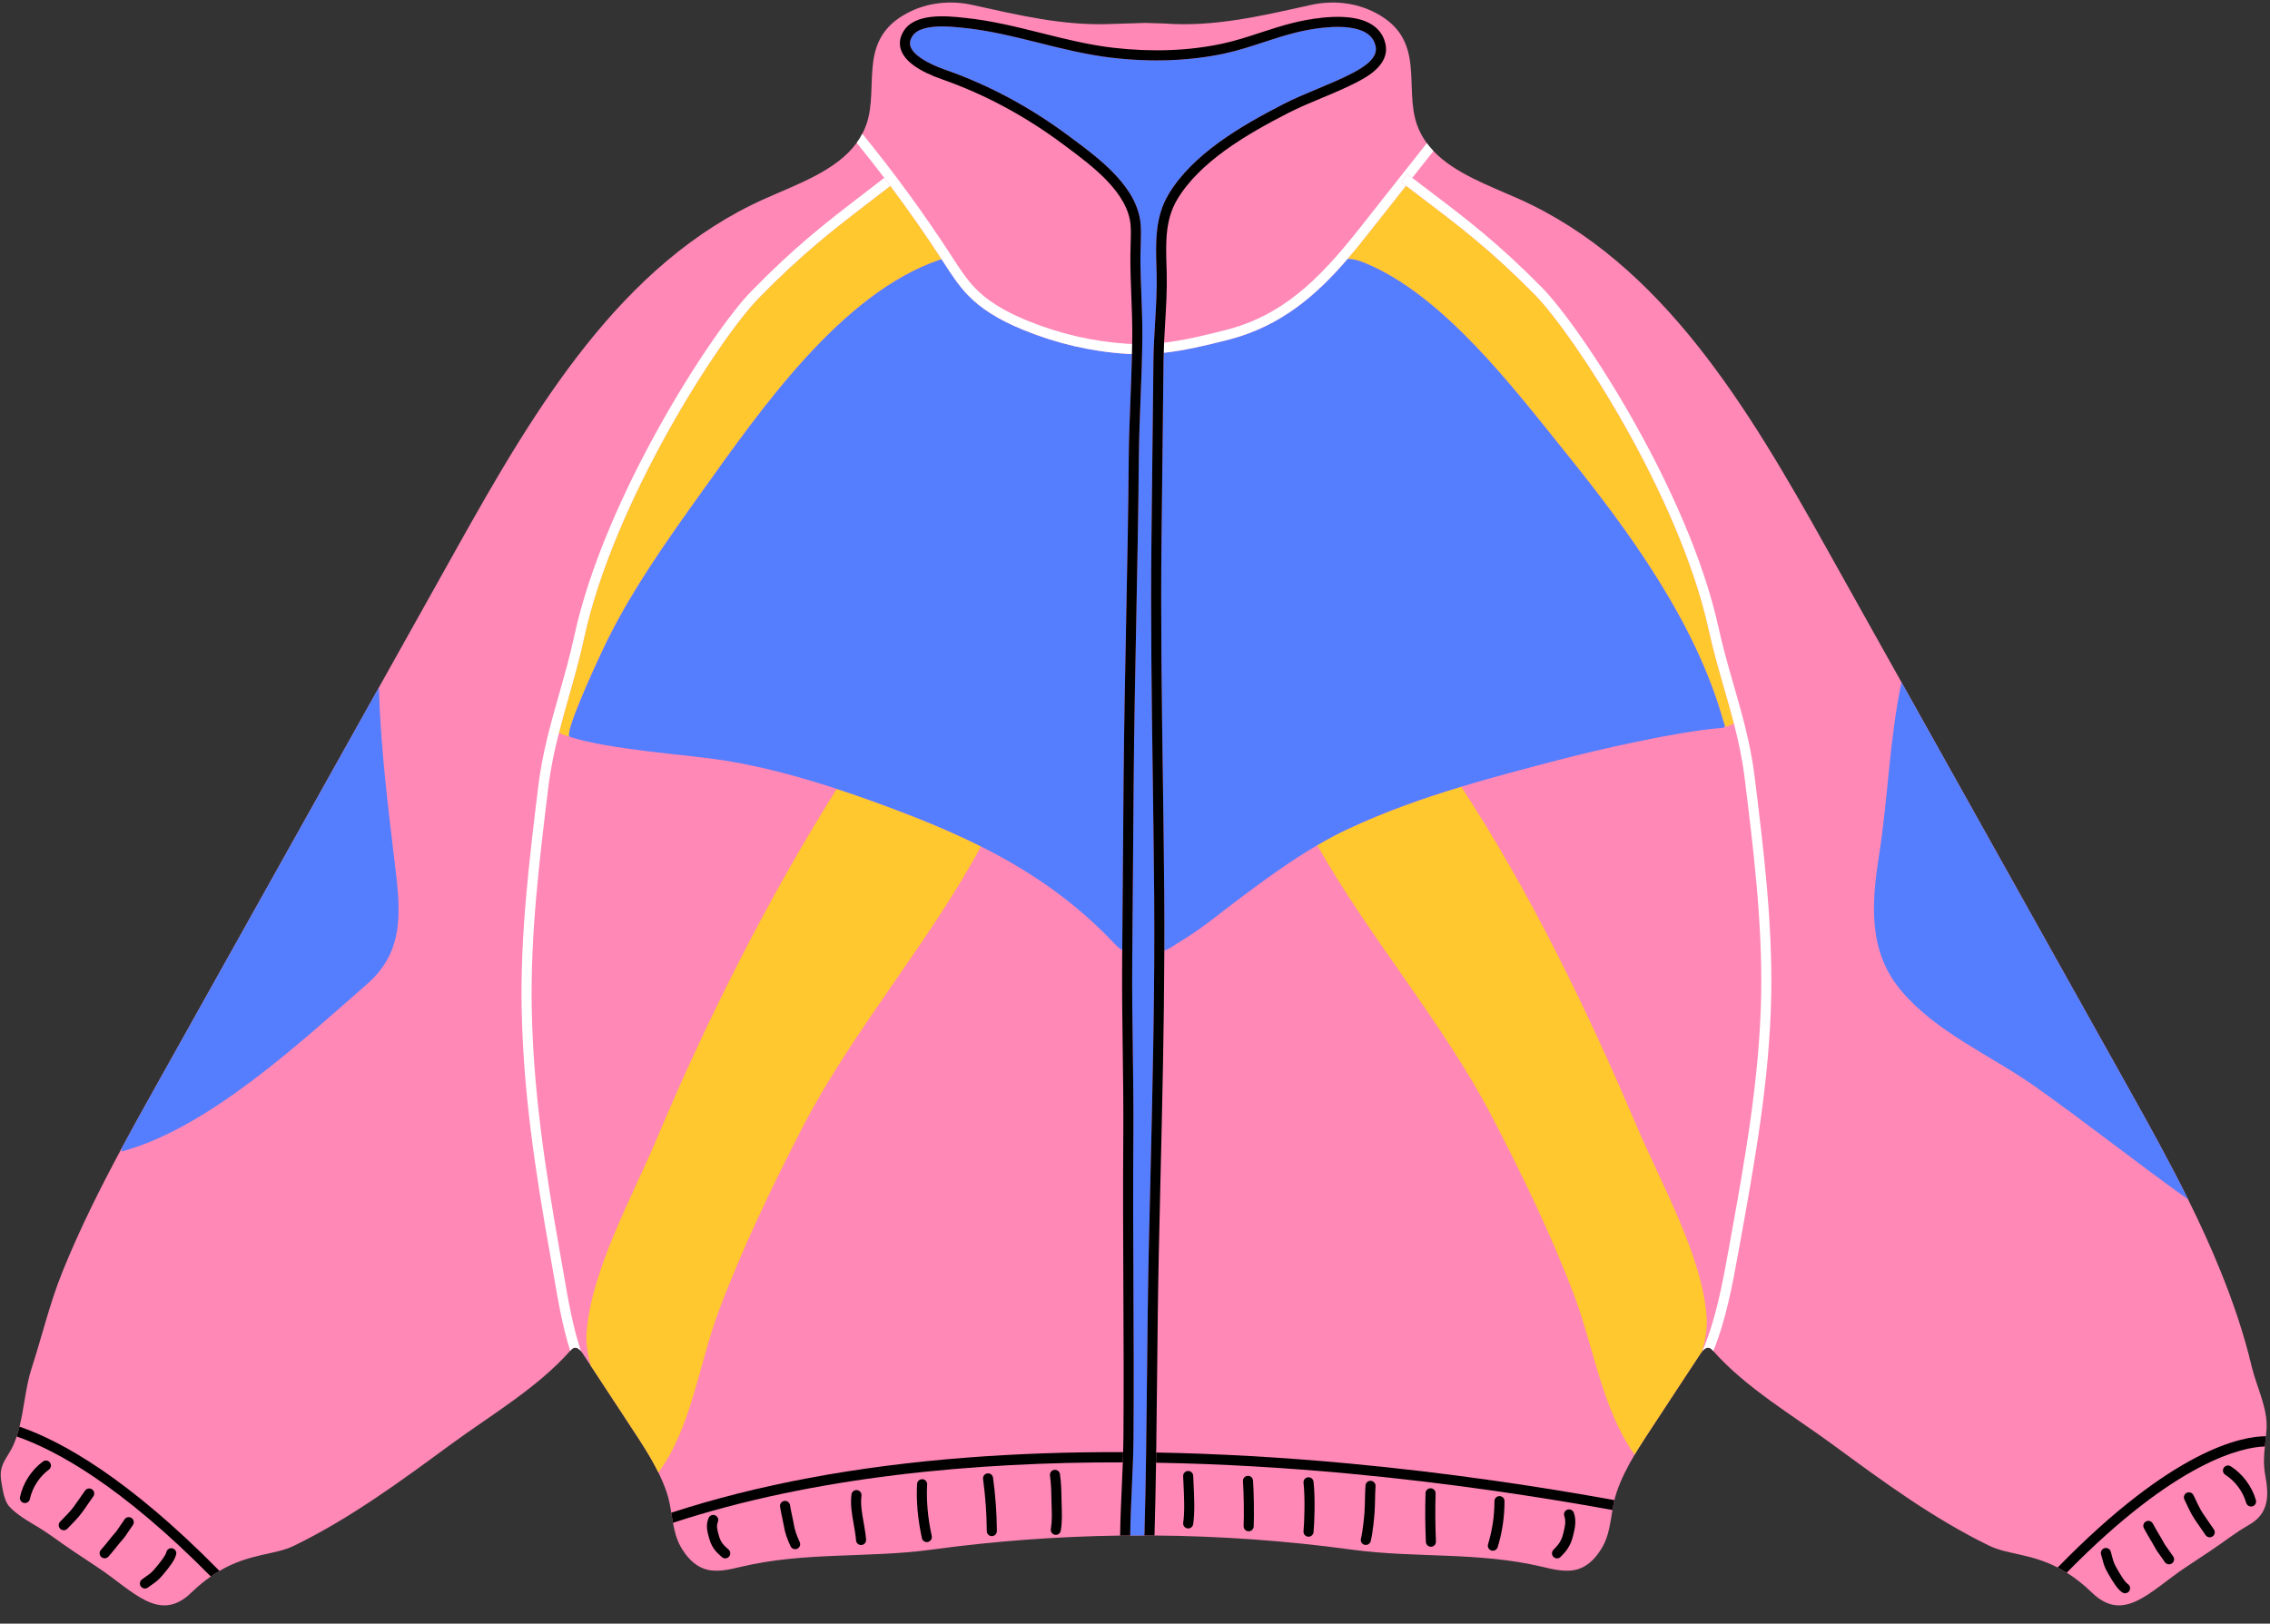 <?xml version="1.0" encoding="UTF-8"?><svg xmlns="http://www.w3.org/2000/svg" xmlns:xlink="http://www.w3.org/1999/xlink" height="644.9" preserveAspectRatio="xMidYMid meet" version="1.0" viewBox="-0.3 -1.0 901.4 644.9" width="901.4" zoomAndPan="magnify"><rect x="-0.3" y="-1.0" width="901.4" height="644.9" fill="#333333" stroke="none"/><g><g id="change1_1"><path d="M 683.621 288.109 C 683.539 288.133 683.48 288.148 683.48 288.148 C 683.477 288.141 683.473 288.137 683.469 288.129 C 683.52 288.121 683.574 288.117 683.621 288.109 Z M 899.262 585.281 C 898.426 580.781 898.656 577.305 899.059 573.523 C 899.195 572.227 899.355 570.891 899.496 569.465 C 899.582 568.602 899.664 567.707 899.73 566.766 C 900.328 558.41 895.73 549.781 893.844 541.816 C 890.793 528.953 886.527 516.406 881.582 504.156 C 877.645 494.395 873.254 484.836 868.586 475.402 C 861.352 460.785 853.449 446.484 845.496 432.262 C 828.461 401.789 811.422 371.32 794.387 340.848 C 781.184 317.238 767.98 293.629 754.781 270.02 C 744.77 252.113 734.758 234.211 724.746 216.309 C 694.188 161.652 659.926 103.512 602.754 77.969 C 591 72.719 577.391 67.887 568.91 58.996 C 567.969 58.008 567.094 56.965 566.285 55.867 C 564.621 53.605 563.258 51.109 562.301 48.309 C 557.16 33.277 566.094 14.699 546 4.133 C 538.137 -0.004 528.973 -0.969 520.297 0.953 C 500.828 5.262 481.879 9.836 461.902 8.328 C 459.43 8.254 456.969 8.176 454.5 8.098 C 449.562 8.254 444.629 8.41 439.691 8.566 C 421.352 9.148 403.789 4.938 385.789 0.953 C 377.109 -0.965 367.941 -0.008 360.074 4.133 C 339.984 14.699 348.914 33.277 343.773 48.309 C 343.316 49.652 342.758 50.918 342.125 52.129 C 341.469 53.395 340.719 54.594 339.895 55.727 C 331.863 66.77 316.441 72.109 303.32 77.969 C 246.152 103.512 211.887 161.652 181.328 216.309 C 170.938 234.891 160.547 253.477 150.156 272.059 C 137.336 294.988 124.512 317.918 111.691 340.848 C 94.652 371.32 77.617 401.789 60.578 432.262 C 56.422 439.695 52.277 447.152 48.234 454.668 C 39.555 470.793 31.348 487.172 24.492 504.156 C 19.391 516.793 16.379 529.777 12.207 542.629 C 9.93 549.648 9.32 558.078 7.449 565.66 C 7.121 566.992 6.754 568.297 6.332 569.562 C 5.773 571.227 5.137 572.828 4.355 574.332 C 2.945 577.051 0.875 579.504 0.227 582.5 C -0.277 584.852 0.156 587.293 0.59 589.66 C 1.004 591.918 1.434 594.219 2.559 596.215 C 4.152 599.035 10.039 602.746 12.914 604.422 C 19.691 608.371 22.195 610.703 28.727 615.051 C 32.039 617.254 35.352 619.461 38.668 621.664 C 52.516 630.879 62.926 643.906 75.609 631.641 C 78.297 629.039 80.898 626.914 83.41 625.164 C 84.578 624.348 85.723 623.621 86.852 622.957 C 98.844 615.902 108.676 616.734 116.418 612.973 C 138.594 602.191 158.625 587.48 178.504 572.859 C 194.48 561.117 212.949 550.41 226.117 535.531 C 226.121 535.527 226.125 535.523 226.129 535.523 C 226.543 535.055 226.988 534.566 227.586 534.379 C 228.656 534.047 229.633 534.762 230.402 535.664 C 230.656 535.965 230.891 536.285 231.094 536.598 C 232.129 538.16 233.156 539.73 234.188 541.297 C 237.23 545.922 240.277 550.547 243.312 555.18 C 245.68 558.785 248.047 562.391 250.414 566 C 254.191 571.758 258.082 577.633 261.145 583.867 C 262.434 586.492 263.582 589.184 264.508 591.961 C 265.348 594.484 265.82 597.156 266.258 599.84 C 266.477 601.176 266.688 602.512 266.93 603.836 C 267.535 607.168 268.344 610.426 270.008 613.355 C 272.137 617.109 275.148 620.605 279.207 622.07 C 283.922 623.77 289.117 622.465 293.996 621.309 C 319.336 615.301 343.953 617.938 369.379 614.535 C 369.66 614.5 369.941 614.461 370.227 614.422 C 394.887 611.086 419.684 609.258 444.492 608.914 C 445.824 608.898 447.16 608.891 448.492 608.883 C 450.379 608.867 452.262 608.848 454.145 608.852 C 455.477 608.855 456.812 608.875 458.145 608.887 C 484.102 609.102 510.051 610.93 535.852 614.422 C 536.133 614.461 536.414 614.5 536.699 614.535 C 562.121 617.938 586.742 615.301 612.082 621.309 C 616.957 622.465 622.156 623.77 626.871 622.07 C 630.93 620.605 633.938 617.109 636.07 613.355 C 638.57 608.949 639.141 603.801 639.996 598.766 C 640.219 597.441 640.465 596.129 640.766 594.84 C 640.996 593.863 641.258 592.902 641.57 591.961 C 643.34 586.645 645.91 581.637 648.785 576.801 C 650.977 573.121 653.34 569.539 655.664 566 C 658.027 562.391 660.395 558.785 662.762 555.18 C 666.828 548.98 670.895 542.781 674.98 536.598 C 675.164 536.316 675.375 536.027 675.602 535.754 C 675.633 535.715 675.664 535.676 675.699 535.641 C 676.465 534.75 677.43 534.051 678.488 534.379 C 679.09 534.566 679.539 535.059 679.957 535.531 C 679.984 535.562 680.016 535.594 680.039 535.625 C 693.207 550.453 711.629 561.145 727.57 572.859 C 747.449 587.48 767.48 602.191 789.656 612.973 C 796.867 616.477 805.891 615.988 816.781 621.605 C 817.957 622.211 819.156 622.895 820.375 623.656 C 823.59 625.66 826.949 628.238 830.469 631.641 C 843.148 643.906 853.559 630.879 867.406 621.664 C 870.723 619.461 874.035 617.254 877.352 615.051 C 883.883 610.703 886.387 608.371 893.16 604.422 C 901.133 599.777 900.496 591.945 899.262 585.281" fill="#ff88b6"/></g><g id="change2_1"><path d="M 677.422 522.609 C 675.926 498.23 659.121 468.652 649.648 446.363 C 630.125 400.422 607.422 353.441 579.938 311.48 C 564.613 316.109 549.527 321.426 534.852 328.32 C 530.707 330.266 526.688 332.422 522.758 334.723 C 543.484 371.496 572.652 405.062 592.043 442.328 C 604.047 465.402 615.613 489.207 624.801 513.559 C 632.516 534.012 635.934 558.785 648.785 576.801 C 650.977 573.121 653.34 569.539 655.664 566 C 658.027 562.391 660.395 558.785 662.762 555.18 C 666.828 548.98 670.895 542.781 674.98 536.598 C 675.164 536.316 675.375 536.027 675.602 535.754 C 676.961 530.883 677.652 526.332 677.422 522.609" fill="#ffc82f"/></g><g id="change2_2"><path d="M 239.082 257.031 C 249.559 234.82 263.977 214.52 278.223 194.609 C 301.93 161.484 333.785 115.52 372.824 102.203 C 373.113 102.105 373.371 102.043 373.617 101.992 C 367.168 92.09 360.352 82.344 353.234 72.836 C 350.262 75.148 347.41 77.34 344.645 79.461 C 330.414 90.387 318.129 99.82 300.801 117.586 C 285.445 133.324 243.402 198.168 231.664 252.367 C 229.883 260.59 227.684 268.328 225.559 275.816 C 224.195 280.613 222.871 285.305 221.664 290.031 C 223.492 291.031 225.973 291.668 225.973 291.668 C 223.492 290.859 235.355 264.938 239.082 257.031" fill="#ffc82f"/></g><g id="change2_3"><path d="M 318.41 446.727 C 338.289 408.246 368.637 373.508 389.223 335.203 C 378.223 329.68 366.645 324.852 354.516 320.309 C 347.137 317.543 339.598 314.844 331.957 312.34 C 304.367 356.344 280.504 403.734 260.383 451.559 C 250.816 474.297 234.367 503.707 232.609 528.52 C 232.359 532.047 232.957 536.48 234.188 541.297 C 237.23 545.922 240.277 550.547 243.312 555.18 C 245.68 558.785 248.047 562.391 250.414 566 C 254.191 571.758 258.082 577.633 261.145 583.867 C 274.266 566.152 277.363 540.391 284.996 520.035 C 294.391 494.988 306.141 470.477 318.41 446.727" fill="#ffc82f"/></g><g id="change2_4"><path d="M 534.809 101.828 C 536.668 101.797 538.91 102.316 541.887 103.547 C 573.055 116.422 601.062 153.578 621.594 179.035 C 646.594 210.031 673 246.215 683.914 285.094 C 684.352 286.645 684.988 287.492 684.375 287.891 C 685.352 287.59 686.941 287.047 688.215 286.352 C 687.008 281.691 685.684 277.062 684.324 272.336 C 682.199 264.934 680 257.281 678.219 249.156 C 666.48 195.594 624.441 131.516 609.09 115.961 C 591.766 98.41 579.477 89.086 565.246 78.285 C 562.906 76.512 560.504 74.688 558.02 72.781 L 542.262 92.727 C 539.852 95.777 537.383 98.828 534.809 101.828" fill="#ffc82f"/></g><g id="change3_1"><path d="M 683.914 285.094 C 673 246.215 646.594 210.031 621.594 179.035 C 601.062 153.578 573.055 116.422 541.887 103.547 C 538.91 102.316 536.668 101.797 534.809 101.828 C 522.812 115.82 508.551 128.59 487.273 133.992 C 478.191 136.297 470.02 138.23 461.797 139.133 C 461.77 140.133 461.742 141.133 461.73 142.121 L 460.934 213.203 C 460.578 244.758 461.027 276.832 461.461 307.848 C 461.672 323.043 461.891 338.754 462.016 354.219 C 462.07 361.625 462.074 369.059 462.047 376.496 C 463.609 376.223 465.488 374.699 469.367 372.352 C 477.238 367.59 484.457 361.469 491.816 355.977 C 501.855 348.484 511.961 341.039 522.758 334.723 C 526.688 332.422 530.707 330.266 534.852 328.32 C 549.527 321.426 564.613 316.109 579.938 311.48 C 592.508 307.684 605.242 304.348 618.059 300.988 C 634.445 296.695 665.945 289.484 683.289 288.145 C 683.355 288.141 683.41 288.133 683.469 288.129 C 683.52 288.121 683.574 288.117 683.621 288.109 C 683.973 288.066 684.215 287.992 684.375 287.891 C 684.988 287.492 684.352 286.645 683.914 285.094" fill="#557efe"/></g><g id="change3_2"><path d="M 406.066 130.035 C 396.184 125.992 389.129 121.543 383.875 116.039 C 380.281 112.273 377.449 107.898 374.707 103.668 L 374.133 102.781 C 373.965 102.516 373.785 102.258 373.617 101.992 C 373.371 102.043 373.113 102.105 372.824 102.203 C 333.785 115.52 301.93 161.484 278.223 194.609 C 263.977 214.52 249.559 234.82 239.082 257.031 C 235.355 264.938 223.492 290.859 225.973 291.668 C 241.832 296.828 273.258 298.812 287.02 300.996 C 302.086 303.387 317.207 307.5 331.957 312.34 C 339.598 314.844 347.137 317.543 354.516 320.309 C 366.645 324.852 378.223 329.68 389.223 335.203 C 408.859 345.07 426.641 357.18 442.367 373.949 C 443.605 375.273 444.574 376 445.336 376.305 L 445.871 309.523 C 446.043 288.145 446.48 266.184 446.902 244.945 C 447.316 223.957 447.746 202.254 447.914 181.375 C 447.98 173.238 448.305 164.98 448.621 156.992 C 448.844 151.293 449.07 145.453 449.207 139.629 C 448.441 139.602 447.676 139.57 446.902 139.52 C 432.988 138.621 419.246 135.43 406.066 130.035" fill="#557efe"/></g><g id="change3_3"><path d="M 754.863 392.766 C 769 409.336 790.57 418.344 808.043 430.711 C 828.512 445.199 848.188 460.902 868.586 475.402 C 861.352 460.785 853.449 446.484 845.496 432.262 C 828.461 401.789 811.422 371.32 794.387 340.848 C 781.184 317.238 767.98 293.629 754.781 270.02 C 750.02 292.254 749.441 315.844 745.906 338.395 C 742.871 357.77 741.34 376.922 754.863 392.766" fill="#557efe"/></g><g id="change3_4"><path d="M 145.414 389.922 C 161.047 376.293 158.57 359.465 156.289 340.461 C 153.574 317.824 150.797 294.867 150.156 272.059 C 137.336 294.988 124.512 317.918 111.691 340.848 C 94.652 371.32 77.617 401.789 60.578 432.262 C 56.422 439.695 52.277 447.152 48.234 454.668 C 48.125 455.238 48.008 455.809 47.914 456.383 C 82.383 447.203 118.938 413.004 145.414 389.922" fill="#557efe"/></g><g id="change3_5"><path d="M 455.172 545.848 C 455.336 529.508 455.508 512.613 455.863 496.023 C 456.078 486.066 456.312 476.113 456.547 466.16 C 457.414 429.496 458.309 391.586 458.016 354.25 C 457.891 338.797 457.672 323.094 457.461 307.906 C 457.027 276.863 456.578 244.766 456.934 213.156 L 457.73 142.078 C 457.785 137.082 458.086 132.02 458.379 127.125 C 458.762 120.695 459.156 114.051 458.988 107.566 C 458.969 106.723 458.941 105.875 458.914 105.027 C 458.621 95.305 458.32 85.254 463.715 76.207 C 473.152 60.383 492.102 49.191 509.395 40.328 C 513.824 38.059 518.473 36.121 522.965 34.254 C 527.605 32.316 532.406 30.316 536.879 27.977 C 541.207 25.711 546.859 22.164 545.992 17.555 C 545.348 14.109 543.023 11.852 538.891 10.648 C 530.914 8.32 519.09 10.746 514.375 11.898 C 510.027 12.957 505.68 14.383 501.473 15.762 C 496.449 17.41 491.254 19.113 485.914 20.254 C 472.098 23.207 457.043 23.77 441.172 21.926 C 431.348 20.785 421.688 18.371 412.344 16.039 C 402.758 13.645 392.844 11.164 382.895 10.121 L 382.242 10.051 C 380.066 9.82 376.969 9.492 373.809 9.492 C 368.922 9.492 363.895 10.281 361.934 13.449 C 361.031 14.91 360.816 16.258 361.281 17.566 C 362.395 20.711 367.441 24.055 375.129 26.742 C 392.348 32.762 408.891 41.645 424.297 53.148 L 425.527 54.066 C 436.531 62.258 451.598 73.473 452.66 88.34 C 452.84 90.836 452.746 93.695 452.66 96.457 C 452.617 97.789 452.578 99.102 452.566 100.344 C 452.523 105.703 452.734 111.18 452.941 116.469 C 453.148 121.809 453.363 127.328 453.32 132.781 C 453.254 140.914 452.93 149.172 452.617 157.152 C 452.305 165.105 451.98 173.332 451.914 181.406 C 451.746 202.309 451.316 224.023 450.898 245.027 C 450.48 266.254 450.043 288.199 449.871 309.559 L 449.301 380.707 C 449.207 392.352 449.367 404.207 449.527 415.668 C 449.684 427.148 449.844 439.023 449.75 450.715 C 449.594 470.547 449.688 490.723 449.781 510.238 C 449.871 529.746 449.969 549.918 449.809 569.742 C 449.754 576.551 449.441 583.453 449.137 590.129 C 448.855 596.281 448.578 602.625 448.492 608.883 C 450.379 608.867 452.262 608.848 454.145 608.852 C 454.738 587.734 454.961 566.547 455.172 545.848" fill="#557efe"/></g><g id="change4_1"><path d="M 222.332 498.031 C 215.852 461.852 211.418 431.199 210.844 399.227 C 210.316 369.949 213.93 340.363 217.422 311.75 C 218.352 304.117 219.875 297.035 221.664 290.031 C 222.871 285.305 224.195 280.613 225.559 275.816 C 227.684 268.328 229.883 260.59 231.664 252.367 C 243.402 198.168 285.445 133.324 300.801 117.586 C 318.129 99.82 330.414 90.387 344.645 79.461 C 347.41 77.34 350.262 75.148 353.234 72.836 C 352.434 71.766 351.633 70.699 350.828 69.641 C 347.84 71.965 344.984 74.16 342.211 76.289 C 327.859 87.309 315.465 96.824 297.938 114.789 C 282.34 130.777 239.652 196.578 227.754 251.523 C 226.004 259.617 223.82 267.297 221.711 274.723 C 218.285 286.781 215.051 298.172 213.449 311.266 C 209.941 340.016 206.312 369.742 206.844 399.301 C 207.422 431.539 211.879 462.367 218.395 498.738 C 218.793 500.965 219.18 503.219 219.566 505.5 C 221.301 515.602 223.062 525.898 226.129 535.523 C 226.543 535.055 226.988 534.566 227.586 534.379 C 228.656 534.047 229.633 534.762 230.402 535.664 C 227.133 525.895 225.297 515.258 223.512 504.824 C 223.117 502.535 222.73 500.266 222.332 498.031" fill="#fff"/></g><g id="change4_2"><path d="M 486.289 130.113 C 477.344 132.387 469.621 134.219 461.945 135.109 C 461.887 136.453 461.836 137.793 461.797 139.133 C 470.02 138.23 478.191 136.297 487.273 133.992 C 508.551 128.59 522.812 115.82 534.809 101.828 C 537.383 98.828 539.852 95.777 542.262 92.727 L 558.02 72.781 C 557.383 72.293 556.742 71.801 556.094 71.301 L 558.535 68.133 C 559.195 68.645 559.848 69.145 560.5 69.645 L 568.91 58.996 C 567.969 58.008 567.094 56.965 566.285 55.867 L 539.121 90.246 C 522.98 110.676 508.512 124.473 486.289 130.113" fill="#fff"/></g><g id="change4_3"><path d="M 353.234 72.836 C 360.352 82.344 367.168 92.09 373.617 101.992 C 373.785 102.258 373.965 102.516 374.133 102.781 L 374.707 103.668 C 377.449 107.898 380.281 112.273 383.875 116.039 C 389.129 121.543 396.184 125.992 406.066 130.035 C 419.246 135.43 432.988 138.621 446.902 139.52 C 447.676 139.57 448.441 139.602 449.207 139.629 C 449.238 138.293 449.258 136.965 449.277 135.633 C 448.574 135.605 447.871 135.574 447.16 135.527 C 433.68 134.656 420.363 131.562 407.578 126.336 C 398.234 122.512 391.621 118.359 386.766 113.277 C 383.434 109.785 380.703 105.57 378.066 101.492 L 377.488 100.605 C 366.641 83.875 354.742 67.586 342.125 52.129 C 341.469 53.395 340.719 54.594 339.895 55.727 C 343.605 60.297 347.254 64.934 350.828 69.641 C 351.633 70.699 352.434 71.766 353.234 72.836" fill="#fff"/></g><g id="change4_4"><path d="M 690.566 493.215 C 696.398 461.023 702.434 427.734 703.039 394.359 C 703.566 365.152 699.941 335.766 696.43 307.348 C 694.832 294.406 691.598 283.148 688.172 271.23 C 686.059 263.891 683.879 256.301 682.129 248.301 C 670.227 193.992 627.531 128.953 611.938 113.152 C 594.41 95.395 582.016 85.988 567.664 75.102 C 565.344 73.34 562.965 71.531 560.5 69.645 C 559.848 69.145 559.195 68.645 558.535 68.133 L 556.094 71.301 C 556.742 71.801 557.383 72.293 558.02 72.781 C 560.504 74.688 562.906 76.512 565.246 78.285 C 579.477 89.086 591.766 98.41 609.09 115.961 C 624.441 131.516 666.48 195.594 678.219 249.156 C 680 257.281 682.199 264.934 684.324 272.336 C 685.684 277.062 687.008 281.691 688.215 286.352 C 690.004 293.281 691.527 300.285 692.461 307.84 C 695.953 336.121 699.566 365.363 699.039 394.289 C 698.438 427.34 692.438 460.469 686.633 492.504 L 686.258 494.582 C 683.723 508.594 681.113 522.965 675.699 535.641 C 676.465 534.75 677.43 534.051 678.488 534.379 C 679.09 534.566 679.539 535.059 679.957 535.531 C 679.984 535.562 680.016 535.594 680.039 535.625 C 685.18 522.977 687.723 508.965 690.191 495.293 L 690.566 493.215" fill="#fff"/></g><g id="change5_1"><path d="M 458.82 575.926 C 458.801 577.277 458.781 578.625 458.762 579.977 C 485.789 580.441 511.512 582.086 534.629 584.234 C 575.094 588 611.617 593.613 639.996 598.766 C 640.219 597.441 640.465 596.129 640.766 594.84 C 612.297 589.672 575.652 584.035 535.062 580.258 C 508.754 577.812 483.293 576.375 458.82 575.926"/></g><g id="change5_2"><path d="M 445.566 579.844 C 445.617 578.488 445.656 577.133 445.691 575.777 C 424.055 575.699 403.238 576.426 383.367 577.965 C 339.648 581.352 300.418 588.695 266.258 599.84 C 266.477 601.176 266.688 602.512 266.93 603.836 C 323.039 585.48 386.824 579.699 445.566 579.844"/></g><g id="change5_3"><path d="M 899.059 573.523 C 899.195 572.227 899.355 570.891 899.496 569.465 C 890.055 569.48 862.742 574.473 816.781 621.605 C 817.957 622.211 819.156 622.895 820.375 623.656 C 864.254 578.945 890.414 573.801 899.059 573.523"/></g><g id="change5_4"><path d="M 7.449 565.66 C 7.121 566.992 6.754 568.297 6.332 569.562 C 22.184 575.066 47.926 589.246 83.41 625.164 C 84.578 624.348 85.723 623.621 86.852 622.957 C 50.539 586.059 24.059 571.371 7.449 565.66"/></g><g id="change5_5"><path d="M 458.82 575.926 C 458.965 565.844 459.07 555.809 459.172 545.887 C 459.336 529.559 459.508 512.676 459.863 496.109 C 460.074 486.152 460.312 476.203 460.547 466.254 C 461.242 436.828 461.945 406.602 462.047 376.496 C 462.074 369.059 462.07 361.625 462.016 354.219 C 461.891 338.754 461.672 323.043 461.461 307.848 C 461.027 276.832 460.578 244.758 460.934 213.203 L 461.73 142.121 C 461.742 141.133 461.77 140.133 461.797 139.133 C 461.836 137.793 461.887 136.453 461.945 135.109 C 462.066 132.508 462.219 129.914 462.371 127.363 C 462.758 120.852 463.156 114.117 462.988 107.465 C 462.965 106.613 462.941 105.762 462.914 104.906 C 462.625 95.336 462.355 86.297 467.148 78.258 C 476.066 63.301 494.434 52.492 511.219 43.891 C 515.512 41.691 520.082 39.785 524.504 37.945 C 529.227 35.977 534.105 33.941 538.734 31.52 C 542.207 29.703 551.438 24.867 549.926 16.816 C 548.996 11.891 545.57 8.426 540.012 6.809 C 531.105 4.215 518.453 6.785 513.43 8.012 C 508.93 9.109 504.504 10.559 500.227 11.961 C 495.301 13.574 490.211 15.246 485.078 16.344 C 471.688 19.203 457.07 19.746 441.637 17.953 C 432.066 16.844 422.531 14.461 413.312 12.156 C 403.59 9.73 393.539 7.219 383.312 6.145 L 382.664 6.074 C 375.82 5.348 363.082 3.992 358.531 11.348 C 356.973 13.867 356.629 16.41 357.512 18.902 C 359.098 23.383 364.582 27.289 373.809 30.516 C 390.645 36.402 406.824 45.098 421.906 56.352 L 423.141 57.273 C 433.52 65.004 447.738 75.586 448.672 88.625 C 448.836 90.914 448.746 93.668 448.664 96.332 C 448.621 97.695 448.578 99.039 448.566 100.312 C 448.523 105.766 448.738 111.285 448.945 116.625 C 449.152 121.918 449.363 127.391 449.32 132.75 C 449.312 133.707 449.289 134.672 449.277 135.633 C 449.258 136.965 449.238 138.293 449.207 139.629 C 449.07 145.453 448.844 151.293 448.621 156.992 C 448.305 164.98 447.98 173.238 447.914 181.375 C 447.746 202.254 447.316 223.957 446.902 244.945 C 446.48 266.184 446.043 288.145 445.871 309.523 L 445.336 376.305 L 445.301 380.676 C 445.207 392.363 445.367 404.238 445.527 415.723 C 445.684 427.184 445.844 439.035 445.75 450.684 C 445.594 470.539 445.688 490.73 445.781 510.258 C 445.871 529.754 445.969 549.91 445.809 569.711 C 445.793 571.723 445.746 573.75 445.691 575.777 C 445.656 577.133 445.617 578.488 445.566 579.844 C 445.445 583.238 445.293 586.621 445.141 589.945 C 444.859 596.16 444.574 602.566 444.492 608.914 C 445.824 608.898 447.16 608.891 448.492 608.883 C 448.578 602.625 448.855 596.281 449.137 590.129 C 449.441 583.453 449.754 576.551 449.809 569.742 C 449.969 549.918 449.871 529.746 449.781 510.238 C 449.688 490.723 449.594 470.547 449.75 450.715 C 449.844 439.023 449.684 427.148 449.527 415.668 C 449.367 404.207 449.207 392.352 449.301 380.707 L 449.871 309.559 C 450.043 288.199 450.48 266.254 450.898 245.027 C 451.316 224.023 451.746 202.309 451.914 181.406 C 451.98 173.332 452.305 165.105 452.617 157.152 C 452.93 149.172 453.254 140.914 453.32 132.781 C 453.363 127.328 453.148 121.809 452.941 116.469 C 452.734 111.18 452.523 105.703 452.566 100.344 C 452.578 99.102 452.617 97.789 452.66 96.457 C 452.746 93.695 452.84 90.836 452.66 88.34 C 451.598 73.473 436.531 62.258 425.527 54.066 L 424.297 53.148 C 408.891 41.645 392.348 32.762 375.129 26.742 C 367.441 24.055 362.395 20.711 361.281 17.566 C 360.816 16.258 361.031 14.91 361.934 13.449 C 363.895 10.281 368.922 9.492 373.809 9.492 C 376.969 9.492 380.066 9.82 382.242 10.051 L 382.895 10.121 C 392.844 11.164 402.758 13.645 412.344 16.039 C 421.688 18.371 431.348 20.785 441.172 21.926 C 457.043 23.77 472.098 23.207 485.914 20.254 C 491.254 19.113 496.449 17.41 501.473 15.762 C 505.68 14.383 510.027 12.957 514.375 11.898 C 519.09 10.746 530.914 8.32 538.891 10.648 C 543.023 11.852 545.348 14.109 545.992 17.555 C 546.859 22.164 541.207 25.711 536.879 27.977 C 532.406 30.316 527.605 32.316 522.965 34.254 C 518.473 36.121 513.824 38.059 509.395 40.328 C 492.102 49.191 473.152 60.383 463.715 76.207 C 458.32 85.254 458.621 95.305 458.914 105.027 C 458.941 105.875 458.969 106.723 458.988 107.566 C 459.156 114.051 458.762 120.695 458.379 127.125 C 458.086 132.02 457.785 137.082 457.73 142.078 L 456.934 213.156 C 456.578 244.766 457.027 276.863 457.461 307.906 C 457.672 323.094 457.891 338.797 458.016 354.25 C 458.309 391.586 457.414 429.496 456.547 466.16 C 456.312 476.113 456.078 486.066 455.863 496.023 C 455.508 512.613 455.336 529.508 455.172 545.848 C 454.961 566.547 454.738 587.734 454.145 608.852 C 455.477 608.855 456.812 608.875 458.145 608.887 C 458.414 599.242 458.613 589.59 458.762 579.977 C 458.781 578.625 458.801 577.277 458.82 575.926"/></g><g id="change5_6"><path d="M 36.301 590.598 C 35.41 589.945 34.156 590.137 33.504 591.031 C 32.664 592.176 31.926 593.262 31.215 594.301 C 29.734 596.473 28.457 598.344 26.688 600.18 L 23.574 603.41 C 22.809 604.207 22.832 605.473 23.629 606.238 C 24.016 606.613 24.516 606.801 25.016 606.801 C 25.539 606.801 26.062 606.594 26.457 606.188 L 29.57 602.957 C 31.57 600.879 33.004 598.777 34.52 596.555 C 35.207 595.551 35.922 594.5 36.73 593.391 C 37.387 592.5 37.191 591.25 36.301 590.598"/></g><g id="change5_7"><path d="M 68.129 613.984 C 67.047 613.754 65.984 614.438 65.75 615.516 C 65.422 617.043 62.512 620.508 61.559 621.645 L 61.234 622.027 C 59.93 623.598 59.219 624.094 57.922 625 C 57.387 625.375 56.781 625.797 56.047 626.355 C 55.164 627.023 54.992 628.277 55.66 629.156 C 56.051 629.676 56.652 629.949 57.254 629.949 C 57.676 629.949 58.102 629.816 58.461 629.543 C 59.148 629.023 59.715 628.629 60.211 628.281 C 61.637 627.285 62.664 626.57 64.312 624.586 L 64.621 624.219 C 66.961 621.434 69.188 618.555 69.66 616.359 C 69.895 615.281 69.207 614.219 68.129 613.984"/></g><g id="change5_8"><path d="M 52.031 602 C 51.148 601.336 49.895 601.512 49.23 602.395 C 48.848 602.902 48.219 603.84 47.555 604.832 C 46.977 605.699 46.098 607.008 45.875 607.27 C 44.371 609 43.555 610.023 42.762 611.016 C 41.961 612.016 41.207 612.965 39.758 614.625 C 39.031 615.461 39.121 616.723 39.953 617.449 C 40.332 617.777 40.801 617.938 41.266 617.938 C 41.824 617.938 42.379 617.707 42.777 617.254 C 44.277 615.527 45.098 614.5 45.887 613.508 C 46.688 612.508 47.445 611.559 48.891 609.898 C 49.25 609.484 49.883 608.551 50.879 607.059 C 51.484 606.152 52.109 605.219 52.426 604.801 C 53.09 603.918 52.914 602.664 52.031 602"/></g><g id="change5_9"><path d="M 567.902 613.355 C 567.934 613.355 567.965 613.355 567.996 613.355 C 569.102 613.305 569.953 612.371 569.902 611.266 C 569.621 604.945 569.57 598.527 569.762 592.195 C 569.797 591.09 568.926 590.168 567.82 590.137 C 566.723 590.098 565.797 590.969 565.766 592.074 C 565.57 598.508 565.621 605.023 565.906 611.445 C 565.957 612.52 566.844 613.355 567.902 613.355"/></g><g id="change5_10"><path d="M 591.926 614.855 C 592.117 614.918 592.316 614.945 592.508 614.945 C 593.363 614.945 594.156 614.387 594.422 613.527 C 596.234 607.582 597.145 601.43 597.129 595.238 C 597.129 594.133 596.258 593.254 595.125 593.242 C 594.02 593.246 593.129 594.145 593.129 595.25 C 593.145 601.039 592.289 606.797 590.594 612.359 C 590.273 613.418 590.867 614.535 591.926 614.855"/></g><g id="change5_11"><path d="M 617.992 617.977 C 618.508 617.977 619.023 617.777 619.414 617.383 C 621.508 615.262 623.32 613.18 624.301 609.195 L 624.348 609.016 C 625.066 606.102 625.809 603.09 624.648 599.84 C 624.273 598.801 623.133 598.258 622.09 598.629 C 621.051 599 620.508 600.145 620.879 601.184 C 621.637 603.301 621.117 605.398 620.465 608.059 L 620.418 608.238 C 619.676 611.246 618.355 612.762 616.566 614.57 C 615.793 615.355 615.801 616.625 616.586 617.398 C 616.977 617.781 617.484 617.977 617.992 617.977"/></g><g id="change5_12"><path d="M 885.504 581.391 C 884.574 580.793 883.34 581.062 882.738 581.988 C 882.141 582.918 882.406 584.156 883.336 584.754 C 887.312 587.316 890.348 591.395 891.656 595.941 C 891.91 596.816 892.711 597.391 893.578 597.391 C 893.762 597.391 893.945 597.363 894.133 597.309 C 895.191 597.004 895.805 595.895 895.5 594.836 C 893.926 589.371 890.281 584.473 885.504 581.391"/></g><g id="change5_13"><path d="M 876.574 603.219 C 875.062 601.07 873.754 599.219 872.648 596.918 L 870.711 592.871 C 870.234 591.875 869.039 591.453 868.043 591.93 C 867.047 592.41 866.629 593.602 867.105 594.598 L 869.043 598.645 C 870.289 601.25 871.758 603.324 873.309 605.523 C 874.012 606.52 874.742 607.555 875.496 608.703 C 875.883 609.289 876.52 609.605 877.172 609.605 C 877.547 609.605 877.93 609.5 878.27 609.273 C 879.191 608.668 879.445 607.43 878.84 606.508 C 878.059 605.316 877.301 604.246 876.574 603.219"/></g><g id="change5_14"><path d="M 844.621 628.148 C 843.309 627.309 841.078 623.375 840.348 622.082 L 840.102 621.645 C 839.086 619.875 838.867 619.027 838.473 617.5 C 838.312 616.867 838.129 616.152 837.859 615.266 C 837.543 614.211 836.43 613.609 835.371 613.926 C 834.312 614.242 833.711 615.355 834.027 616.418 C 834.277 617.242 834.449 617.91 834.602 618.5 C 835.02 620.113 835.348 621.391 836.629 623.633 L 836.867 624.051 C 838.656 627.215 840.574 630.309 842.465 631.52 C 842.797 631.734 843.172 631.836 843.539 631.836 C 844.199 631.836 844.844 631.508 845.227 630.914 C 845.82 629.984 845.551 628.746 844.621 628.148"/></g><g id="change5_15"><path d="M 860.992 614.84 C 860.383 613.992 859.465 612.715 859.297 612.414 C 858.203 610.398 857.531 609.273 856.879 608.184 C 856.219 607.086 855.598 606.047 854.547 604.109 C 854.02 603.141 852.805 602.781 851.836 603.309 C 850.863 603.836 850.504 605.051 851.031 606.02 C 852.121 608.027 852.797 609.152 853.445 610.242 C 854.105 611.344 854.73 612.383 855.781 614.32 C 856.039 614.801 856.695 615.719 857.746 617.176 C 858.383 618.059 859.039 618.973 859.32 619.418 C 859.703 620.012 860.348 620.34 861.008 620.34 C 861.379 620.34 861.75 620.238 862.086 620.023 C 863.016 619.43 863.285 618.191 862.691 617.262 C 862.352 616.727 861.691 615.809 860.992 614.84"/></g><g id="change5_16"><path d="M 16.742 579.504 C 12.176 582.887 8.859 588.016 7.648 593.57 C 7.41 594.648 8.094 595.715 9.176 595.949 C 9.316 595.98 9.461 595.996 9.602 595.996 C 10.523 595.996 11.352 595.359 11.555 594.426 C 12.566 589.801 15.324 585.535 19.125 582.715 C 20.016 582.059 20.199 580.805 19.543 579.918 C 18.883 579.031 17.633 578.844 16.742 579.504"/></g><g id="change5_17"><path d="M 285.234 609.203 L 285.191 609.047 C 284.562 606.867 284.066 605.145 284.758 603.496 C 285.184 602.477 284.699 601.305 283.68 600.879 C 282.66 600.453 281.488 600.938 281.066 601.957 C 279.836 604.902 280.605 607.57 281.348 610.152 L 281.391 610.309 C 282.402 613.824 284.246 615.641 286.371 617.484 C 286.75 617.812 287.219 617.977 287.684 617.977 C 288.242 617.977 288.797 617.742 289.195 617.285 C 289.918 616.453 289.828 615.188 288.996 614.465 C 287.188 612.895 285.949 611.68 285.234 609.203"/></g><g id="change5_18"><path d="M 314.91 604.422 C 314.758 603.469 314.531 602.441 314.297 601.352 C 314.008 600.031 313.684 598.539 313.406 596.82 C 313.23 595.73 312.199 594.984 311.109 595.164 C 310.02 595.344 309.281 596.367 309.457 597.461 C 309.754 599.285 310.09 600.836 310.387 602.203 C 310.621 603.281 310.824 604.211 310.961 605.051 C 311.363 607.59 312.188 610.094 313.629 613.18 C 313.969 613.902 314.691 614.328 315.441 614.328 C 315.727 614.328 316.016 614.27 316.289 614.141 C 317.289 613.672 317.723 612.48 317.254 611.48 C 315.977 608.754 315.254 606.574 314.91 604.422"/></g><g id="change5_19"><path d="M 341.781 593.105 C 341.926 592.008 341.152 591.008 340.059 590.863 C 338.965 590.715 337.957 591.492 337.816 592.586 C 337.297 596.543 338.008 600.539 338.699 604.402 C 339.094 606.629 339.469 608.73 339.625 610.824 C 339.703 611.875 340.582 612.676 341.617 612.676 C 341.668 612.676 341.719 612.672 341.77 612.668 C 342.871 612.586 343.695 611.629 343.613 610.523 C 343.441 608.23 343.031 605.93 342.637 603.699 C 341.973 599.973 341.344 596.449 341.781 593.105"/></g><g id="change5_20"><path d="M 367.863 588.637 C 367.93 587.535 367.086 586.59 365.984 586.523 C 364.895 586.48 363.934 587.305 363.871 588.406 C 363.484 595.094 364.129 602.34 365.777 609.934 C 365.98 610.871 366.809 611.508 367.73 611.508 C 367.871 611.508 368.016 611.492 368.156 611.465 C 369.234 611.227 369.922 610.164 369.688 609.086 C 368.113 601.844 367.5 594.965 367.863 588.637"/></g><g id="change5_21"><path d="M 391.773 584.215 C 390.68 584.363 389.914 585.375 390.066 586.469 C 391 593.301 391.5 600.258 391.551 607.152 C 391.559 608.254 392.449 609.137 393.551 609.137 C 393.555 609.137 393.559 609.137 393.562 609.137 C 394.668 609.129 395.559 608.227 395.551 607.125 C 395.5 600.059 394.988 592.926 394.027 585.926 C 393.879 584.832 392.863 584.059 391.773 584.215"/></g><g id="change5_22"><path d="M 421.203 593.922 C 421.168 591.066 421.066 587.715 420.598 584.512 C 420.438 583.418 419.422 582.66 418.328 582.82 C 417.234 582.98 416.48 584 416.641 585.09 C 417.074 588.062 417.168 591.25 417.203 593.973 C 417.219 595.008 417.254 596.047 417.285 597.082 C 417.395 600.293 417.496 603.324 416.98 606.297 C 416.793 607.383 417.523 608.418 418.609 608.605 C 418.727 608.629 418.84 608.637 418.953 608.637 C 419.91 608.637 420.754 607.949 420.922 606.977 C 421.508 603.602 421.395 600.219 421.285 596.949 C 421.25 595.941 421.219 594.93 421.203 593.922"/></g><g id="change5_23"><path d="M 473.512 585.18 C 473.469 584.078 472.52 583.223 471.434 583.266 C 470.328 583.309 469.469 584.242 469.516 585.344 C 469.547 586.078 469.59 586.926 469.633 587.852 C 469.867 592.527 470.219 599.598 469.547 603.773 C 469.367 604.863 470.109 605.891 471.199 606.066 C 471.309 606.086 471.414 606.094 471.523 606.094 C 472.484 606.094 473.336 605.395 473.492 604.41 C 474.234 599.82 473.887 592.785 473.629 587.652 C 473.582 586.738 473.543 585.902 473.512 585.18"/></g><g id="change5_24"><path d="M 495.105 585.191 C 494.004 585.281 493.184 586.25 493.273 587.348 C 493.59 591.16 493.738 601.285 493.535 605.105 C 493.48 606.207 494.324 607.148 495.43 607.207 C 495.465 607.211 495.5 607.211 495.535 607.211 C 496.594 607.211 497.477 606.383 497.531 605.316 C 497.742 601.293 497.594 591.035 497.262 587.02 C 497.172 585.922 496.207 585.098 495.105 585.191"/></g><g id="change5_25"><path d="M 519.086 585.77 C 517.988 585.891 517.199 586.879 517.32 587.977 C 518.027 594.301 517.609 604.141 517.316 607.18 C 517.211 608.277 518.02 609.254 519.117 609.359 C 519.184 609.367 519.246 609.367 519.309 609.367 C 520.328 609.367 521.199 608.594 521.301 607.559 C 521.648 603.934 522.02 594.02 521.297 587.535 C 521.172 586.438 520.184 585.641 519.086 585.77"/></g><g id="change5_26"><path d="M 541.527 612.582 C 541.703 612.633 541.883 612.652 542.055 612.652 C 542.934 612.652 543.742 612.07 543.984 611.18 C 544.867 607.945 545.484 600.59 545.527 599.855 C 545.672 597.309 545.699 595.879 545.727 594.492 C 545.75 593.082 545.773 591.75 545.918 589.281 C 545.98 588.18 545.137 587.234 544.035 587.172 C 542.902 587.109 541.984 587.949 541.922 589.055 C 541.777 591.598 541.75 593.031 541.727 594.418 C 541.699 595.824 541.676 597.156 541.531 599.625 C 541.457 600.965 540.816 607.594 540.125 610.125 C 539.836 611.191 540.461 612.293 541.527 612.582"/></g></g></svg>